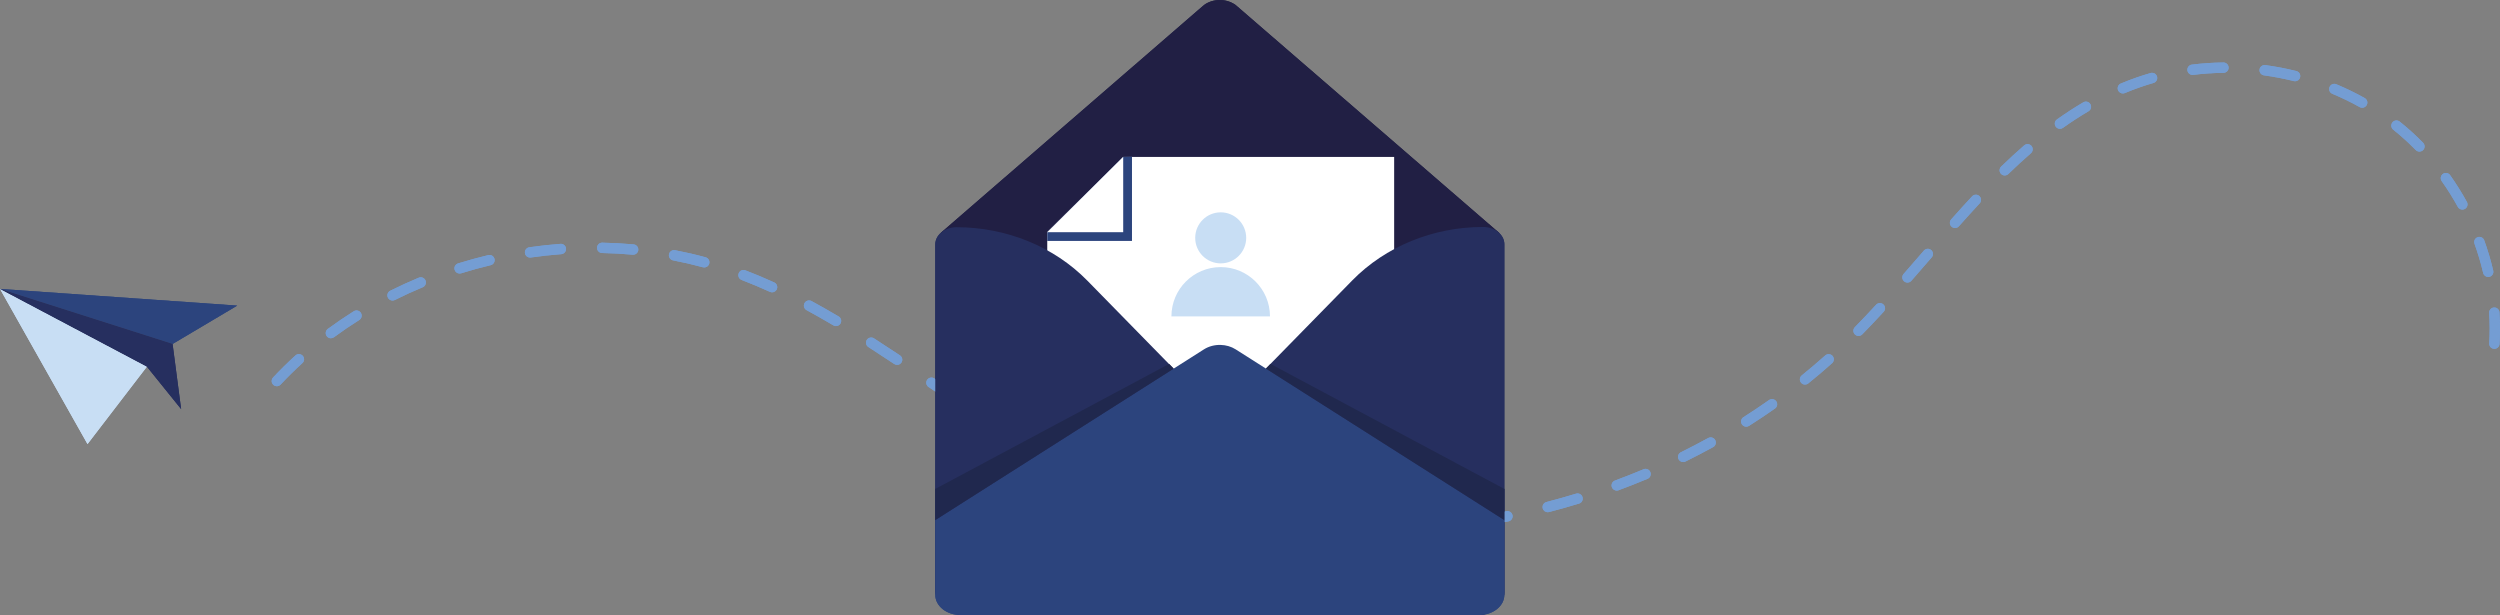 <?xml version="1.0" encoding="utf-8"?>
<svg width="691px" height="170px" viewBox="0 0 691 170" version="1.1" xmlns:xlink="http://www.w3.org/1999/xlink" xmlns="http://www.w3.org/2000/svg">
  <rect x="0" y="0" width="691" height="170" fill="#808080" stroke="none"/>
  <defs>
    <path d="M691 0L691 0L691 170L0 170L0 0L691 0Z" id="path_1" />
    <clipPath id="clip_1">
      <use xlink:href="#path_1" clip-rule="evenodd" fill-rule="evenodd" />
    </clipPath>
  </defs>
  <g id="newsletter-icon">
    <g id="newsletter-icon">
      <path d="M691 0L691 0L691 170L0 170L0 0L691 0Z" id="newsletter-icon" fill="none" stroke="none" />
      <g id="Recurso-1" transform="matrix(-1 0 0 1 691 7.1525574E-07)" clip-path="url(#clip_1)">
        <path d="M314.31 148.098L314.071 148.098C313.282 148.097 312.643 147.457 312.644 146.667C312.645 145.878 313.284 145.239 314.072 145.239L314.312 145.239C317.059 145.24 319.841 145.182 322.58 145.068C323.371 145.035 324.034 145.649 324.067 146.437C324.099 147.226 323.487 147.892 322.699 147.925C319.92 148.04 317.098 148.098 314.31 148.098L314.31 148.098L314.31 148.098ZM302.654 147.762C302.627 147.762 302.599 147.761 302.571 147.76C299.714 147.595 296.819 147.367 293.969 147.082C293.184 147.004 292.611 146.304 292.689 145.518C292.768 144.733 293.466 144.159 294.252 144.238C297.064 144.519 299.918 144.744 302.735 144.906C303.523 144.951 304.124 145.627 304.079 146.415C304.035 147.175 303.406 147.762 302.654 147.762L302.654 147.762L302.654 147.762ZM334.034 147.124C333.309 147.124 332.688 146.573 332.614 145.836C332.536 145.05 333.109 144.35 333.894 144.272C336.71 143.992 339.551 143.646 342.338 143.245C343.119 143.133 343.843 143.674 343.956 144.456C344.068 145.237 343.526 145.962 342.746 146.074C339.917 146.482 337.034 146.833 334.177 147.117C334.129 147.122 334.081 147.124 334.034 147.124L334.034 147.124L334.034 147.124ZM282.78 145.636C282.707 145.636 282.632 145.631 282.557 145.619C279.728 145.175 276.87 144.665 274.063 144.104C273.289 143.949 272.788 143.196 272.942 142.422C273.097 141.648 273.849 141.146 274.623 141.301C277.391 141.855 280.209 142.357 283 142.795C283.779 142.917 284.312 143.648 284.19 144.428C284.079 145.133 283.472 145.636 282.78 145.636L282.78 145.636L282.78 145.636ZM353.795 144.124C353.131 144.124 352.536 143.659 352.397 142.982C352.238 142.209 352.736 141.453 353.509 141.295C356.282 140.724 359.07 140.084 361.797 139.393C362.562 139.198 363.339 139.662 363.532 140.427C363.726 141.192 363.264 141.969 362.499 142.163C359.73 142.866 356.899 143.516 354.083 144.095C353.986 144.114 353.89 144.124 353.795 144.124L353.795 144.124L353.795 144.124ZM263.209 141.576C263.09 141.576 262.97 141.561 262.85 141.53C260.073 140.809 257.279 140.02 254.544 139.185C253.79 138.955 253.365 138.156 253.596 137.401C253.826 136.646 254.624 136.22 255.379 136.451C258.074 137.275 260.829 138.052 263.567 138.763C264.33 138.961 264.789 139.741 264.591 140.505C264.424 141.149 263.844 141.576 263.209 141.576L263.209 141.576L263.209 141.576ZM373.129 139.056C372.525 139.056 371.964 138.669 371.769 138.063C371.528 137.311 371.941 136.507 372.692 136.265C375.387 135.4 378.088 134.46 380.722 133.473C381.461 133.196 382.284 133.571 382.56 134.31C382.837 135.05 382.462 135.873 381.724 136.15C379.048 137.153 376.303 138.108 373.566 138.987C373.421 139.034 373.273 139.056 373.129 139.056L373.129 139.056L373.129 139.056ZM244.136 135.598C243.972 135.598 243.804 135.569 243.641 135.509C240.948 134.513 238.247 133.447 235.613 132.34C234.885 132.034 234.543 131.196 234.849 130.468C235.154 129.74 235.991 129.399 236.719 129.704C239.315 130.795 241.977 131.846 244.631 132.827C245.371 133.101 245.749 133.923 245.476 134.663C245.263 135.241 244.717 135.598 244.136 135.598L244.136 135.598L244.136 135.598ZM391.785 131.886C391.241 131.886 390.721 131.573 390.482 131.044C390.158 130.324 390.478 129.478 391.197 129.153C393.777 127.989 396.352 126.749 398.853 125.466C399.555 125.106 400.415 125.384 400.775 126.086C401.135 126.788 400.858 127.65 400.156 128.01C397.613 129.314 394.994 130.576 392.372 131.759C392.181 131.845 391.982 131.886 391.785 131.886L391.785 131.886L391.785 131.886ZM225.769 127.714C225.557 127.714 225.342 127.666 225.14 127.566C222.56 126.296 219.984 124.954 217.482 123.577C216.791 123.196 216.539 122.327 216.919 121.635C217.299 120.944 218.167 120.691 218.859 121.072C221.322 122.428 223.86 123.75 226.401 125.001C227.108 125.35 227.4 126.207 227.051 126.915C226.803 127.42 226.296 127.714 225.769 127.714L225.769 127.714L225.769 127.714ZM409.509 122.648C409.019 122.648 408.541 122.395 408.275 121.942C407.876 121.261 408.105 120.385 408.785 119.986C411.124 118.614 413.507 117.164 416.07 115.555C416.739 115.135 417.62 115.337 418.039 116.006C418.458 116.674 418.256 117.557 417.588 117.976C415 119.601 412.593 121.065 410.23 122.452C410.003 122.585 409.754 122.648 409.509 122.648L409.509 122.648L409.509 122.648ZM208.337 117.937C208.075 117.937 207.81 117.865 207.573 117.714C205.144 116.173 202.728 114.557 200.392 112.913C199.747 112.458 199.592 111.567 200.046 110.921C200.5 110.276 201.39 110.121 202.036 110.575C204.334 112.193 206.712 113.783 209.103 115.3C209.769 115.723 209.966 116.606 209.544 117.273C209.272 117.702 208.809 117.937 208.337 117.937L208.337 117.937ZM426.424 111.985C425.961 111.985 425.507 111.76 425.232 111.345C424.797 110.687 424.977 109.8 425.634 109.364C428.042 107.768 430.477 106.132 432.75 104.602C433.404 104.162 434.292 104.335 434.732 104.991C435.172 105.645 434.999 106.534 434.344 106.974C432.067 108.507 429.627 110.146 427.212 111.747C426.969 111.908 426.695 111.985 426.424 111.985L426.424 111.985L426.424 111.985ZM614.482 106.747C614.101 106.747 613.721 106.596 613.44 106.295C611.532 104.256 609.506 102.259 607.418 100.36C606.835 99.829 606.792 98.925 607.322 98.341C607.853 97.757 608.756 97.714 609.34 98.245C611.484 100.196 613.565 102.247 615.525 104.341C616.064 104.917 616.034 105.822 615.458 106.361C615.183 106.62 614.832 106.747 614.482 106.747L614.482 106.747L614.482 106.747ZM192.09 106.295C191.775 106.295 191.458 106.191 191.194 105.978C188.954 104.171 186.738 102.289 184.606 100.385C184.017 99.859 183.966 98.956 184.492 98.367C185.017 97.778 185.92 97.726 186.508 98.252C188.605 100.125 190.784 101.976 192.987 103.753C193.601 104.248 193.697 105.148 193.202 105.762C192.92 106.113 192.507 106.295 192.089 106.295L192.09 106.295L192.09 106.295ZM443.038 100.847C442.576 100.847 442.122 100.623 441.847 100.209C441.41 99.551 441.589 98.664 442.246 98.227C444.911 96.455 447.262 94.914 449.435 93.517C450.099 93.09 450.983 93.283 451.409 93.947C451.835 94.611 451.643 95.495 450.979 95.922C448.819 97.311 446.479 98.843 443.827 100.608C443.584 100.77 443.309 100.847 443.038 100.847L443.038 100.847L443.038 100.847ZM1.554 96.418C0.805 96.418 0.177 95.835 0.13 95.078C0.044 93.693 1.49012e-08 92.282 1.49012e-08 90.884C1.49012e-08 89.375 0.051 87.841 0.151 86.325C0.203 85.537 0.885 84.941 1.671 84.993C2.458 85.045 3.054 85.726 3.001 86.514C2.905 87.967 2.856 89.437 2.856 90.884C2.856 92.223 2.898 93.574 2.981 94.901C3.029 95.689 2.431 96.367 1.644 96.416C1.614 96.418 1.583 96.419 1.554 96.419L1.554 96.418L1.554 96.418ZM599.541 93.492C599.247 93.492 598.95 93.402 598.695 93.214C596.445 91.555 594.092 89.953 591.699 88.451C591.031 88.031 590.829 87.149 591.248 86.481C591.667 85.812 592.549 85.61 593.217 86.029C595.669 87.569 598.082 89.212 600.389 90.912C601.024 91.38 601.16 92.275 600.692 92.91C600.412 93.291 599.98 93.492 599.541 93.492L599.541 93.492L599.541 93.492ZM177.297 92.851C176.927 92.851 176.558 92.708 176.279 92.424C174.377 90.488 172.436 88.441 170.345 86.166C169.811 85.585 169.849 84.681 170.429 84.147C171.01 83.612 171.913 83.65 172.447 84.231C174.516 86.482 176.436 88.506 178.315 90.419C178.868 90.983 178.861 91.887 178.298 92.441C178.02 92.714 177.658 92.851 177.297 92.851L177.297 92.851L177.297 92.851ZM459.924 90.129C459.436 90.129 458.961 89.879 458.694 89.428C458.292 88.749 458.516 87.872 459.195 87.47C461.764 85.948 464.288 84.515 466.697 83.212C467.391 82.837 468.258 83.095 468.633 83.79C469.008 84.484 468.749 85.352 468.055 85.727C465.679 87.012 463.188 88.426 460.651 89.93C460.422 90.065 460.172 90.129 459.924 90.129L459.924 90.129ZM582.5 83.07C582.285 83.07 582.067 83.021 581.861 82.918C579.355 81.663 576.764 80.477 574.16 79.393C573.432 79.09 573.087 78.253 573.39 77.524C573.693 76.796 574.528 76.45 575.257 76.753C577.922 77.863 580.575 79.077 583.14 80.362C583.845 80.716 584.131 81.574 583.778 82.28C583.527 82.781 583.023 83.07 582.499 83.07L582.5 83.07L582.5 83.07ZM477.597 80.795C477.054 80.795 476.536 80.484 476.296 79.958C475.969 79.24 476.286 78.392 477.004 78.065C479.681 76.845 482.365 75.719 484.983 74.718C485.719 74.436 486.545 74.806 486.826 75.543C487.108 76.281 486.739 77.107 486.002 77.388C483.44 78.368 480.811 79.471 478.188 80.666C477.996 80.754 477.795 80.796 477.597 80.796L477.597 80.795L477.597 80.795ZM163.778 78.1C163.38 78.1 162.985 77.935 162.703 77.612C161.024 75.693 159.326 73.733 157.683 71.837L157.073 71.134C156.556 70.537 156.621 69.635 157.216 69.118C157.812 68.6 158.714 68.665 159.231 69.261L159.841 69.965C161.481 71.858 163.178 73.816 164.852 75.73C165.371 76.324 165.311 77.227 164.718 77.746C164.447 77.984 164.112 78.1 163.778 78.1L163.778 78.1L163.778 78.1ZM3.265 76.553C3.157 76.553 3.048 76.541 2.939 76.516C2.171 76.336 1.694 75.568 1.873 74.799C2.53 71.982 3.366 69.163 4.358 66.421C4.627 65.679 5.446 65.295 6.188 65.564C6.929 65.832 7.313 66.652 7.044 67.394C6.09 70.031 5.286 72.741 4.654 75.449C4.501 76.108 3.914 76.553 3.265 76.553L3.265 76.553ZM563.971 75.604C563.83 75.604 563.687 75.583 563.546 75.539C560.864 74.702 558.115 73.947 555.377 73.293C554.61 73.11 554.136 72.339 554.319 71.571C554.502 70.803 555.272 70.329 556.04 70.512C558.841 71.181 561.652 71.954 564.396 72.81C565.149 73.045 565.569 73.847 565.334 74.6C565.144 75.212 564.58 75.604 563.971 75.604L563.971 75.604L563.971 75.604ZM496.343 73.922C495.714 73.922 495.139 73.504 494.966 72.868C494.759 72.106 495.208 71.32 495.969 71.113C498.735 70.36 501.579 69.702 504.422 69.158C505.196 69.009 505.945 69.517 506.094 70.293C506.242 71.068 505.734 71.817 504.959 71.966C502.188 72.496 499.415 73.138 496.719 73.872C496.593 73.906 496.467 73.922 496.343 73.922L496.343 73.922L496.343 73.922ZM544.491 71.188C544.423 71.188 544.354 71.183 544.285 71.173C541.497 70.77 538.664 70.46 535.866 70.251C535.079 70.192 534.489 69.507 534.548 68.719C534.607 67.932 535.29 67.341 536.079 67.4C538.942 67.614 541.84 67.931 544.693 68.343C545.474 68.456 546.015 69.181 545.903 69.962C545.8 70.674 545.19 71.188 544.491 71.188L544.491 71.188L544.491 71.188ZM515.999 70.401C515.269 70.401 514.645 69.844 514.578 69.101C514.507 68.315 515.086 67.62 515.872 67.549C518.727 67.29 521.64 67.13 524.529 67.076C524.538 67.076 524.547 67.076 524.556 67.076C525.332 67.076 525.969 67.698 525.983 68.478C525.998 69.268 525.371 69.919 524.582 69.934C521.761 69.987 518.917 70.142 516.13 70.395C516.086 70.4 516.042 70.401 515.999 70.401L515.999 70.401L515.999 70.401ZM150.628 63.02C150.234 63.02 149.842 62.858 149.56 62.54C147.482 60.201 145.606 58.133 143.823 56.217C143.285 55.64 143.317 54.735 143.894 54.197C144.471 53.659 145.375 53.691 145.913 54.269C147.711 56.201 149.602 58.285 151.695 60.641C152.219 61.231 152.166 62.135 151.576 62.659C151.304 62.901 150.966 63.02 150.628 63.02L150.628 63.02L150.628 63.02ZM10.404 57.929C10.171 57.929 9.936 57.873 9.718 57.753C9.026 57.373 8.773 56.504 9.153 55.812C10.55 53.264 12.11 50.773 13.787 48.409C14.244 47.765 15.136 47.614 15.779 48.071C16.422 48.528 16.573 49.42 16.116 50.064C14.502 52.338 13.002 54.735 11.657 57.187C11.397 57.661 10.908 57.929 10.404 57.929L10.404 57.929ZM136.887 48.496C136.529 48.496 136.171 48.362 135.894 48.093C133.781 46.045 131.68 44.111 129.648 42.346C129.052 41.828 128.988 40.925 129.505 40.329C130.023 39.733 130.924 39.669 131.52 40.187C133.592 41.986 135.732 43.956 137.881 46.04C138.448 46.589 138.462 47.494 137.913 48.061C137.633 48.35 137.261 48.496 136.887 48.496L136.887 48.496L136.887 48.496ZM22.268 41.899C21.907 41.899 21.547 41.764 21.269 41.491C20.705 40.939 20.696 40.034 21.248 39.47C23.29 37.383 25.47 35.41 27.728 33.605C28.344 33.112 29.243 33.212 29.735 33.829C30.227 34.446 30.127 35.345 29.511 35.838C27.343 37.571 25.25 39.466 23.289 41.47C23.009 41.756 22.639 41.899 22.268 41.899L22.268 41.899L22.268 41.899ZM121.63 35.608C121.343 35.608 121.054 35.522 120.802 35.343C118.462 33.674 116.082 32.127 113.729 30.745C113.049 30.345 112.821 29.47 113.22 28.789C113.619 28.108 114.494 27.88 115.174 28.279C117.6 29.704 120.051 31.297 122.46 33.015C123.102 33.473 123.252 34.365 122.794 35.008C122.516 35.4 122.076 35.608 121.63 35.608L121.63 35.608L121.63 35.608ZM38.093 29.78C37.593 29.78 37.107 29.517 36.845 29.049C36.46 28.36 36.705 27.489 37.393 27.104C39.908 25.694 42.55 24.41 45.247 23.288C45.976 22.985 46.812 23.33 47.114 24.059C47.417 24.788 47.072 25.625 46.344 25.928C43.749 27.007 41.207 28.242 38.789 29.598C38.569 29.721 38.329 29.78 38.093 29.78L38.093 29.78L38.093 29.78ZM104.244 25.831C104.061 25.831 103.875 25.795 103.696 25.721C102.319 25.147 100.913 24.608 99.515 24.119C98.29 23.69 97.032 23.29 95.776 22.929C95.018 22.711 94.58 21.92 94.797 21.161C95.015 20.402 95.806 19.964 96.564 20.181C97.872 20.557 99.182 20.974 100.458 21.421C101.907 21.928 103.366 22.486 104.794 23.081C105.522 23.385 105.867 24.221 105.564 24.95C105.335 25.499 104.804 25.831 104.245 25.831L104.244 25.831L104.244 25.831ZM56.634 22.456C55.994 22.456 55.412 22.023 55.25 21.373C55.059 20.607 55.524 19.831 56.289 19.64C59.097 18.939 61.979 18.384 64.854 17.994C65.635 17.887 66.356 18.435 66.462 19.217C66.568 20 66.02 20.72 65.239 20.826C62.467 21.203 59.688 21.737 56.981 22.413C56.865 22.442 56.749 22.456 56.634 22.456L56.634 22.456L56.634 22.456ZM84.987 20.706C84.929 20.706 84.87 20.702 84.81 20.695C82.052 20.352 79.23 20.162 76.424 20.131C75.635 20.122 75.003 19.475 75.012 18.685C75.021 17.896 75.669 17.264 76.456 17.272C79.369 17.305 82.298 17.502 85.162 17.858C85.944 17.956 86.5 18.669 86.403 19.453C86.313 20.176 85.698 20.706 84.987 20.706L84.987 20.706L84.987 20.706Z" id="Shape" fill="#749DD3" fill-rule="evenodd" stroke="none" />
        <g id="Group" transform="translate(625.426 79.858)">
          <path d="M65.573 0L44.726 36.956L41.385 42.878L36.844 36.956L24.973 21.481L65.573 0L65.573 0L65.573 0Z" id="Path" fill="#C8DEF4" stroke="none" />
          <path d="M65.573 0L17.87 15.213L0 4.608L65.573 0L65.573 0L65.573 0Z" id="Path#1" fill="#2C447D" stroke="none" />
          <path d="M65.573 0L24.973 21.482L15.508 33.219L17.87 15.213L65.573 0L65.573 0L65.573 0Z" id="Path#2" fill="#262F5F" stroke="none" />
        </g>
        <g id="Group#1" transform="translate(275.192 0)">
          <path d="M155.723 64.316L151.928 87.871L151.2 92.392C151.2 95.893 143.728 142.005 139.857 142.005L78.653 99.682L10.726 146.848C6.857 146.848 2.788 97.226 2.788 93.726L2.518 87.871L1.434 64.385L12.354 54.941L74.287 1.381C76.842 -0.46 80.464 -0.46 83.019 1.381L144.893 54.941L155.723 64.316L155.723 64.316L155.723 64.316Z" id="Path#3" fill="#211F44" stroke="none" />
          <g id="Group#2" transform="translate(30.464 43.282)">
            <path d="M95.884 20.89L95.884 92.928L0 92.928L0 0.09L74.891 0.09L95.884 20.89L95.884 20.89L95.884 20.89L95.884 20.89Z" id="Path#4" fill="#FFFFFF" stroke="none" />
            <path d="M95.884 20.89L95.884 23.32L72.463 23.32L72.463 0L74.891 0.09L95.884 20.89L95.884 20.89L95.884 20.89Z" id="Path#5" fill="#2C447D" stroke="none" />
            <path d="M95.884 20.89L74.891 20.89L74.891 0.09L95.884 20.89L95.884 20.89L95.884 20.89Z" id="Path#6" fill="#FFFFFF" stroke="none" />
          </g>
          <path d="M80.144 113.425L115.246 77.59C124.465 68.178 137.623 62.801 151.433 62.801L151.433 62.801C154.676 62.801 157.305 64.939 157.305 67.576L157.305 163.358C157.305 165.995 152.921 170 149.677 170L129.732 170L80.144 119.376C78.485 117.683 78.485 115.118 80.144 113.425L80.144 113.425L80.144 113.425Z" id="Path#7" fill="#262F5F" stroke="none" />
          <path d="M77.162 113.36L42.06 77.524C32.841 68.113 19.683 62.735 5.873 62.735L5.873 62.735C2.629 62.735 0 64.874 0 67.511L0 163.867C0 166.504 3.765 170 7.008 170L27.574 169.935L77.162 119.31C78.82 117.617 78.82 115.053 77.162 113.359L77.162 113.36L77.162 113.36Z" id="Path#8" fill="#262F5F" stroke="none" />
          <path d="M157.306 143.753L157.306 164.41C157.306 167.497 154.168 170 150.299 170L7.007 170C3.138 170 4.76837e-07 167.497 4.76837e-07 164.41L4.76837e-07 143.753L74.287 96.552C75.495 95.784 76.943 95.378 78.406 95.337C80.031 95.291 81.672 95.697 83.019 96.552L157.306 143.753L157.306 143.753L157.306 143.753Z" id="Path#9" fill="#2C447D" stroke="none" />
          <path d="M0 135.139L64.647 100.583L65.911 101.873L0 143.754L0 135.139L0 135.139L0 135.139Z" id="Path#10" fill="#20284E" stroke="none" />
          <path d="M157.305 135.139L92.659 100.583L91.395 101.873L157.305 143.754L157.305 135.139L157.305 135.139L157.305 135.139Z" id="Path#11" fill="#20284E" stroke="none" />
          <path d="M78.406 58.69C74.513 58.69 71.357 61.848 71.357 65.744C71.357 69.64 74.513 72.798 78.406 72.798C82.299 72.798 85.454 69.64 85.454 65.744C85.454 61.848 82.299 58.69 78.406 58.69ZM64.784 87.458C64.784 79.929 70.882 73.826 78.406 73.826C85.929 73.826 92.028 79.929 92.028 87.458L64.784 87.458Z" id="Group#3" fill="#C8DEF4" fill-rule="evenodd" stroke="none" />
        </g>
      </g>
      <g id="Recurso-1" transform="matrix(-1 0 0 1 691 7.1525574E-07)" clip-path="url(#clip_1)">
        <path d="M314.31 148.098L314.071 148.098C313.282 148.097 312.643 147.457 312.644 146.667C312.645 145.878 313.284 145.239 314.072 145.239L314.312 145.239C317.059 145.24 319.841 145.182 322.58 145.068C323.371 145.035 324.034 145.649 324.067 146.437C324.099 147.226 323.487 147.892 322.699 147.925C319.92 148.04 317.098 148.098 314.31 148.098L314.31 148.098L314.31 148.098ZM302.654 147.762C302.627 147.762 302.599 147.761 302.571 147.76C299.714 147.595 296.819 147.367 293.969 147.082C293.184 147.004 292.611 146.304 292.689 145.518C292.768 144.733 293.466 144.159 294.252 144.238C297.064 144.519 299.918 144.744 302.735 144.906C303.523 144.951 304.124 145.627 304.079 146.415C304.035 147.175 303.406 147.762 302.654 147.762L302.654 147.762L302.654 147.762ZM334.034 147.124C333.309 147.124 332.688 146.573 332.614 145.836C332.536 145.05 333.109 144.35 333.894 144.272C336.71 143.992 339.551 143.646 342.338 143.245C343.119 143.133 343.843 143.674 343.956 144.456C344.068 145.237 343.526 145.962 342.746 146.074C339.917 146.482 337.034 146.833 334.177 147.117C334.129 147.122 334.081 147.124 334.034 147.124L334.034 147.124L334.034 147.124ZM282.78 145.636C282.707 145.636 282.632 145.631 282.557 145.619C279.728 145.175 276.87 144.665 274.063 144.104C273.289 143.949 272.788 143.196 272.942 142.422C273.097 141.648 273.849 141.146 274.623 141.301C277.391 141.855 280.209 142.357 283 142.795C283.779 142.917 284.312 143.648 284.19 144.428C284.079 145.133 283.472 145.636 282.78 145.636L282.78 145.636L282.78 145.636ZM353.795 144.124C353.131 144.124 352.536 143.659 352.397 142.982C352.238 142.209 352.736 141.453 353.509 141.295C356.282 140.724 359.07 140.084 361.797 139.393C362.562 139.198 363.339 139.662 363.532 140.427C363.726 141.192 363.264 141.969 362.499 142.163C359.73 142.866 356.899 143.516 354.083 144.095C353.986 144.114 353.89 144.124 353.795 144.124L353.795 144.124L353.795 144.124ZM263.209 141.576C263.09 141.576 262.97 141.561 262.85 141.53C260.073 140.809 257.279 140.02 254.544 139.185C253.79 138.955 253.365 138.156 253.596 137.401C253.826 136.646 254.624 136.22 255.379 136.451C258.074 137.275 260.829 138.052 263.567 138.763C264.33 138.961 264.789 139.741 264.591 140.505C264.424 141.149 263.844 141.576 263.209 141.576L263.209 141.576L263.209 141.576ZM373.129 139.056C372.525 139.056 371.964 138.669 371.769 138.063C371.528 137.311 371.941 136.507 372.692 136.265C375.387 135.4 378.088 134.46 380.722 133.473C381.461 133.196 382.284 133.571 382.56 134.31C382.837 135.05 382.462 135.873 381.724 136.15C379.048 137.153 376.303 138.108 373.566 138.987C373.421 139.034 373.273 139.056 373.129 139.056L373.129 139.056L373.129 139.056ZM244.136 135.598C243.972 135.598 243.804 135.569 243.641 135.509C240.948 134.513 238.247 133.447 235.613 132.34C234.885 132.034 234.543 131.196 234.849 130.468C235.154 129.74 235.991 129.399 236.719 129.704C239.315 130.795 241.977 131.846 244.631 132.827C245.371 133.101 245.749 133.923 245.476 134.663C245.263 135.241 244.717 135.598 244.136 135.598L244.136 135.598L244.136 135.598ZM391.785 131.886C391.241 131.886 390.721 131.573 390.482 131.044C390.158 130.324 390.478 129.478 391.197 129.153C393.777 127.989 396.352 126.749 398.853 125.466C399.555 125.106 400.415 125.384 400.775 126.086C401.135 126.788 400.858 127.65 400.156 128.01C397.613 129.314 394.994 130.576 392.372 131.759C392.181 131.845 391.982 131.886 391.785 131.886L391.785 131.886L391.785 131.886ZM225.769 127.714C225.557 127.714 225.342 127.666 225.14 127.566C222.56 126.296 219.984 124.954 217.482 123.577C216.791 123.196 216.539 122.327 216.919 121.635C217.299 120.944 218.167 120.691 218.859 121.072C221.322 122.428 223.86 123.75 226.401 125.001C227.108 125.35 227.4 126.207 227.051 126.915C226.803 127.42 226.296 127.714 225.769 127.714L225.769 127.714L225.769 127.714ZM409.509 122.648C409.019 122.648 408.541 122.395 408.275 121.942C407.876 121.261 408.105 120.385 408.785 119.986C411.124 118.614 413.507 117.164 416.07 115.555C416.739 115.135 417.62 115.337 418.039 116.006C418.458 116.674 418.256 117.557 417.588 117.976C415 119.601 412.593 121.065 410.23 122.452C410.003 122.585 409.754 122.648 409.509 122.648L409.509 122.648L409.509 122.648ZM208.337 117.937C208.075 117.937 207.81 117.865 207.573 117.714C205.144 116.173 202.728 114.557 200.392 112.913C199.747 112.458 199.592 111.567 200.046 110.921C200.5 110.276 201.39 110.121 202.036 110.575C204.334 112.193 206.712 113.783 209.103 115.3C209.769 115.723 209.966 116.606 209.544 117.273C209.272 117.702 208.809 117.937 208.337 117.937L208.337 117.937ZM426.424 111.985C425.961 111.985 425.507 111.76 425.232 111.345C424.797 110.687 424.977 109.8 425.634 109.364C428.042 107.768 430.477 106.132 432.75 104.602C433.404 104.162 434.292 104.335 434.732 104.991C435.172 105.645 434.999 106.534 434.344 106.974C432.067 108.507 429.627 110.146 427.212 111.747C426.969 111.908 426.695 111.985 426.424 111.985L426.424 111.985L426.424 111.985ZM614.482 106.747C614.101 106.747 613.721 106.596 613.44 106.295C611.532 104.256 609.506 102.259 607.418 100.36C606.835 99.829 606.792 98.925 607.322 98.341C607.853 97.757 608.756 97.714 609.34 98.245C611.484 100.196 613.565 102.247 615.525 104.341C616.064 104.917 616.034 105.822 615.458 106.361C615.183 106.62 614.832 106.747 614.482 106.747L614.482 106.747L614.482 106.747ZM192.09 106.295C191.775 106.295 191.458 106.191 191.194 105.978C188.954 104.171 186.738 102.289 184.606 100.385C184.017 99.859 183.966 98.956 184.492 98.367C185.017 97.778 185.92 97.726 186.508 98.252C188.605 100.125 190.784 101.976 192.987 103.753C193.601 104.248 193.697 105.148 193.202 105.762C192.92 106.113 192.507 106.295 192.089 106.295L192.09 106.295L192.09 106.295ZM443.038 100.847C442.576 100.847 442.122 100.623 441.847 100.209C441.41 99.551 441.589 98.664 442.246 98.227C444.911 96.455 447.262 94.914 449.435 93.517C450.099 93.09 450.983 93.283 451.409 93.947C451.835 94.611 451.643 95.495 450.979 95.922C448.819 97.311 446.479 98.843 443.827 100.608C443.584 100.77 443.309 100.847 443.038 100.847L443.038 100.847L443.038 100.847ZM1.554 96.418C0.805 96.418 0.177 95.835 0.13 95.078C0.044 93.693 1.49012e-08 92.282 1.49012e-08 90.884C1.49012e-08 89.375 0.051 87.841 0.151 86.325C0.203 85.537 0.885 84.941 1.671 84.993C2.458 85.045 3.054 85.726 3.001 86.514C2.905 87.967 2.856 89.437 2.856 90.884C2.856 92.223 2.898 93.574 2.981 94.901C3.029 95.689 2.431 96.367 1.644 96.416C1.614 96.418 1.583 96.419 1.554 96.419L1.554 96.418L1.554 96.418ZM599.541 93.492C599.247 93.492 598.95 93.402 598.695 93.214C596.445 91.555 594.092 89.953 591.699 88.451C591.031 88.031 590.829 87.149 591.248 86.481C591.667 85.812 592.549 85.61 593.217 86.029C595.669 87.569 598.082 89.212 600.389 90.912C601.024 91.38 601.16 92.275 600.692 92.91C600.412 93.291 599.98 93.492 599.541 93.492L599.541 93.492L599.541 93.492ZM177.297 92.851C176.927 92.851 176.558 92.708 176.279 92.424C174.377 90.488 172.436 88.441 170.345 86.166C169.811 85.585 169.849 84.681 170.429 84.147C171.01 83.612 171.913 83.65 172.447 84.231C174.516 86.482 176.436 88.506 178.315 90.419C178.868 90.983 178.861 91.887 178.298 92.441C178.02 92.714 177.658 92.851 177.297 92.851L177.297 92.851L177.297 92.851ZM459.924 90.129C459.436 90.129 458.961 89.879 458.694 89.428C458.292 88.749 458.516 87.872 459.195 87.47C461.764 85.948 464.288 84.515 466.697 83.212C467.391 82.837 468.258 83.095 468.633 83.79C469.008 84.484 468.749 85.352 468.055 85.727C465.679 87.012 463.188 88.426 460.651 89.93C460.422 90.065 460.172 90.129 459.924 90.129L459.924 90.129ZM582.5 83.07C582.285 83.07 582.067 83.021 581.861 82.918C579.355 81.663 576.764 80.477 574.16 79.393C573.432 79.09 573.087 78.253 573.39 77.524C573.693 76.796 574.528 76.45 575.257 76.753C577.922 77.863 580.575 79.077 583.14 80.362C583.845 80.716 584.131 81.574 583.778 82.28C583.527 82.781 583.023 83.07 582.499 83.07L582.5 83.07L582.5 83.07ZM477.597 80.795C477.054 80.795 476.536 80.484 476.296 79.958C475.969 79.24 476.286 78.392 477.004 78.065C479.681 76.845 482.365 75.719 484.983 74.718C485.719 74.436 486.545 74.806 486.826 75.543C487.108 76.281 486.739 77.107 486.002 77.388C483.44 78.368 480.811 79.471 478.188 80.666C477.996 80.754 477.795 80.796 477.597 80.796L477.597 80.795L477.597 80.795ZM163.778 78.1C163.38 78.1 162.985 77.935 162.703 77.612C161.024 75.693 159.326 73.733 157.683 71.837L157.073 71.134C156.556 70.537 156.621 69.635 157.216 69.118C157.812 68.6 158.714 68.665 159.231 69.261L159.841 69.965C161.481 71.858 163.178 73.816 164.852 75.73C165.371 76.324 165.311 77.227 164.718 77.746C164.447 77.984 164.112 78.1 163.778 78.1L163.778 78.1L163.778 78.1ZM3.265 76.553C3.157 76.553 3.048 76.541 2.939 76.516C2.171 76.336 1.694 75.568 1.873 74.799C2.53 71.982 3.366 69.163 4.358 66.421C4.627 65.679 5.446 65.295 6.188 65.564C6.929 65.832 7.313 66.652 7.044 67.394C6.09 70.031 5.286 72.741 4.654 75.449C4.501 76.108 3.914 76.553 3.265 76.553L3.265 76.553ZM563.971 75.604C563.83 75.604 563.687 75.583 563.546 75.539C560.864 74.702 558.115 73.947 555.377 73.293C554.61 73.11 554.136 72.339 554.319 71.571C554.502 70.803 555.272 70.329 556.04 70.512C558.841 71.181 561.652 71.954 564.396 72.81C565.149 73.045 565.569 73.847 565.334 74.6C565.144 75.212 564.58 75.604 563.971 75.604L563.971 75.604L563.971 75.604ZM496.343 73.922C495.714 73.922 495.139 73.504 494.966 72.868C494.759 72.106 495.208 71.32 495.969 71.113C498.735 70.36 501.579 69.702 504.422 69.158C505.196 69.009 505.945 69.517 506.094 70.293C506.242 71.068 505.734 71.817 504.959 71.966C502.188 72.496 499.415 73.138 496.719 73.872C496.593 73.906 496.467 73.922 496.343 73.922L496.343 73.922L496.343 73.922ZM544.491 71.188C544.423 71.188 544.354 71.183 544.285 71.173C541.497 70.77 538.664 70.46 535.866 70.251C535.079 70.192 534.489 69.507 534.548 68.719C534.607 67.932 535.29 67.341 536.079 67.4C538.942 67.614 541.84 67.931 544.693 68.343C545.474 68.456 546.015 69.181 545.903 69.962C545.8 70.674 545.19 71.188 544.491 71.188L544.491 71.188L544.491 71.188ZM515.999 70.401C515.269 70.401 514.645 69.844 514.578 69.101C514.507 68.315 515.086 67.62 515.872 67.549C518.727 67.29 521.64 67.13 524.529 67.076C524.538 67.076 524.547 67.076 524.556 67.076C525.332 67.076 525.969 67.698 525.983 68.478C525.998 69.268 525.371 69.919 524.582 69.934C521.761 69.987 518.917 70.142 516.13 70.395C516.086 70.4 516.042 70.401 515.999 70.401L515.999 70.401L515.999 70.401ZM150.628 63.02C150.234 63.02 149.842 62.858 149.56 62.54C147.482 60.201 145.606 58.133 143.823 56.217C143.285 55.64 143.317 54.735 143.894 54.197C144.471 53.659 145.375 53.691 145.913 54.269C147.711 56.201 149.602 58.285 151.695 60.641C152.219 61.231 152.166 62.135 151.576 62.659C151.304 62.901 150.966 63.02 150.628 63.02L150.628 63.02L150.628 63.02ZM10.404 57.929C10.171 57.929 9.936 57.873 9.718 57.753C9.026 57.373 8.773 56.504 9.153 55.812C10.55 53.264 12.11 50.773 13.787 48.409C14.244 47.765 15.136 47.614 15.779 48.071C16.422 48.528 16.573 49.42 16.116 50.064C14.502 52.338 13.002 54.735 11.657 57.187C11.397 57.661 10.908 57.929 10.404 57.929L10.404 57.929ZM136.887 48.496C136.529 48.496 136.171 48.362 135.894 48.093C133.781 46.045 131.68 44.111 129.648 42.346C129.052 41.828 128.988 40.925 129.505 40.329C130.023 39.733 130.924 39.669 131.52 40.187C133.592 41.986 135.732 43.956 137.881 46.04C138.448 46.589 138.462 47.494 137.913 48.061C137.633 48.35 137.261 48.496 136.887 48.496L136.887 48.496L136.887 48.496ZM22.268 41.899C21.907 41.899 21.547 41.764 21.269 41.491C20.705 40.939 20.696 40.034 21.248 39.47C23.29 37.383 25.47 35.41 27.728 33.605C28.344 33.112 29.243 33.212 29.735 33.829C30.227 34.446 30.127 35.345 29.511 35.838C27.343 37.571 25.25 39.466 23.289 41.47C23.009 41.756 22.639 41.899 22.268 41.899L22.268 41.899L22.268 41.899ZM121.63 35.608C121.343 35.608 121.054 35.522 120.802 35.343C118.462 33.674 116.082 32.127 113.729 30.745C113.049 30.345 112.821 29.47 113.22 28.789C113.619 28.108 114.494 27.88 115.174 28.279C117.6 29.704 120.051 31.297 122.46 33.015C123.102 33.473 123.252 34.365 122.794 35.008C122.516 35.4 122.076 35.608 121.63 35.608L121.63 35.608L121.63 35.608ZM38.093 29.78C37.593 29.78 37.107 29.517 36.845 29.049C36.46 28.36 36.705 27.489 37.393 27.104C39.908 25.694 42.55 24.41 45.247 23.288C45.976 22.985 46.812 23.33 47.114 24.059C47.417 24.788 47.072 25.625 46.344 25.928C43.749 27.007 41.207 28.242 38.789 29.598C38.569 29.721 38.329 29.78 38.093 29.78L38.093 29.78L38.093 29.78ZM104.244 25.831C104.061 25.831 103.875 25.795 103.696 25.721C102.319 25.147 100.913 24.608 99.515 24.119C98.29 23.69 97.032 23.29 95.776 22.929C95.018 22.711 94.58 21.92 94.797 21.161C95.015 20.402 95.806 19.964 96.564 20.181C97.872 20.557 99.182 20.974 100.458 21.421C101.907 21.928 103.366 22.486 104.794 23.081C105.522 23.385 105.867 24.221 105.564 24.95C105.335 25.499 104.804 25.831 104.245 25.831L104.244 25.831L104.244 25.831ZM56.634 22.456C55.994 22.456 55.412 22.023 55.25 21.373C55.059 20.607 55.524 19.831 56.289 19.64C59.097 18.939 61.979 18.384 64.854 17.994C65.635 17.887 66.356 18.435 66.462 19.217C66.568 20 66.02 20.72 65.239 20.826C62.467 21.203 59.688 21.737 56.981 22.413C56.865 22.442 56.749 22.456 56.634 22.456L56.634 22.456L56.634 22.456ZM84.987 20.706C84.929 20.706 84.87 20.702 84.81 20.695C82.052 20.352 79.23 20.162 76.424 20.131C75.635 20.122 75.003 19.475 75.012 18.685C75.021 17.896 75.669 17.264 76.456 17.272C79.369 17.305 82.298 17.502 85.162 17.858C85.944 17.956 86.5 18.669 86.403 19.453C86.313 20.176 85.698 20.706 84.987 20.706L84.987 20.706L84.987 20.706Z" id="Shape" fill="#749DD3" fill-rule="evenodd" stroke="none" />
        <g id="Group" transform="translate(625.426 79.858)">
          <path d="M65.573 0L44.726 36.956L41.385 42.878L36.844 36.956L24.973 21.481L65.573 0L65.573 0L65.573 0Z" id="Path" fill="#C8DEF4" stroke="none" />
          <path d="M65.573 0L17.87 15.213L0 4.608L65.573 0L65.573 0L65.573 0Z" id="Path#1" fill="#2C447D" stroke="none" />
          <path d="M65.573 0L24.973 21.482L15.508 33.219L17.87 15.213L65.573 0L65.573 0L65.573 0Z" id="Path#2" fill="#262F5F" stroke="none" />
        </g>
        <g id="Group#1" transform="translate(275.192 0)">
          <path d="M155.723 64.316L151.928 87.871L151.2 92.392C151.2 95.893 143.728 142.005 139.857 142.005L78.653 99.682L10.726 146.848C6.857 146.848 2.788 97.226 2.788 93.726L2.518 87.871L1.434 64.385L12.354 54.941L74.287 1.381C76.842 -0.46 80.464 -0.46 83.019 1.381L144.893 54.941L155.723 64.316L155.723 64.316L155.723 64.316Z" id="Path#3" fill="#211F44" stroke="none" />
          <g id="Group#2" transform="translate(30.464 43.282)">
            <path d="M95.884 20.89L95.884 92.928L0 92.928L0 0.09L74.891 0.09L95.884 20.89L95.884 20.89L95.884 20.89L95.884 20.89Z" id="Path#4" fill="#FFFFFF" stroke="none" />
            <path d="M95.884 20.89L95.884 23.32L72.463 23.32L72.463 0L74.891 0.09L95.884 20.89L95.884 20.89L95.884 20.89Z" id="Path#5" fill="#2C447D" stroke="none" />
            <path d="M95.884 20.89L74.891 20.89L74.891 0.09L95.884 20.89L95.884 20.89L95.884 20.89Z" id="Path#6" fill="#FFFFFF" stroke="none" />
          </g>
          <path d="M80.144 113.425L115.246 77.59C124.465 68.178 137.623 62.801 151.433 62.801L151.433 62.801C154.676 62.801 157.305 64.939 157.305 67.576L157.305 163.358C157.305 165.995 152.921 170 149.677 170L129.732 170L80.144 119.376C78.485 117.683 78.485 115.118 80.144 113.425L80.144 113.425L80.144 113.425Z" id="Path#7" fill="#262F5F" stroke="none" />
          <path d="M77.162 113.36L42.06 77.524C32.841 68.113 19.683 62.735 5.873 62.735L5.873 62.735C2.629 62.735 0 64.874 0 67.511L0 163.867C0 166.504 3.765 170 7.008 170L27.574 169.935L77.162 119.31C78.82 117.617 78.82 115.053 77.162 113.359L77.162 113.36L77.162 113.36Z" id="Path#8" fill="#262F5F" stroke="none" />
          <path d="M157.306 143.753L157.306 164.41C157.306 167.497 154.168 170 150.299 170L7.007 170C3.138 170 4.76837e-07 167.497 4.76837e-07 164.41L4.76837e-07 143.753L74.287 96.552C75.495 95.784 76.943 95.378 78.406 95.337C80.031 95.291 81.672 95.697 83.019 96.552L157.306 143.753L157.306 143.753L157.306 143.753Z" id="Path#9" fill="#2C447D" stroke="none" />
          <path d="M0 135.139L64.647 100.583L65.911 101.873L0 143.754L0 135.139L0 135.139L0 135.139Z" id="Path#10" fill="#20284E" stroke="none" />
          <path d="M157.305 135.139L92.659 100.583L91.395 101.873L157.305 143.754L157.305 135.139L157.305 135.139L157.305 135.139Z" id="Path#11" fill="#20284E" stroke="none" />
          <path d="M78.406 58.69C74.513 58.69 71.357 61.848 71.357 65.744C71.357 69.64 74.513 72.798 78.406 72.798C82.299 72.798 85.454 69.64 85.454 65.744C85.454 61.848 82.299 58.69 78.406 58.69ZM64.784 87.458C64.784 79.929 70.882 73.826 78.406 73.826C85.929 73.826 92.028 79.929 92.028 87.458L64.784 87.458Z" id="Group#3" fill="#C8DEF4" fill-rule="evenodd" stroke="none" />
        </g>
      </g>
    </g>
  </g>
</svg>